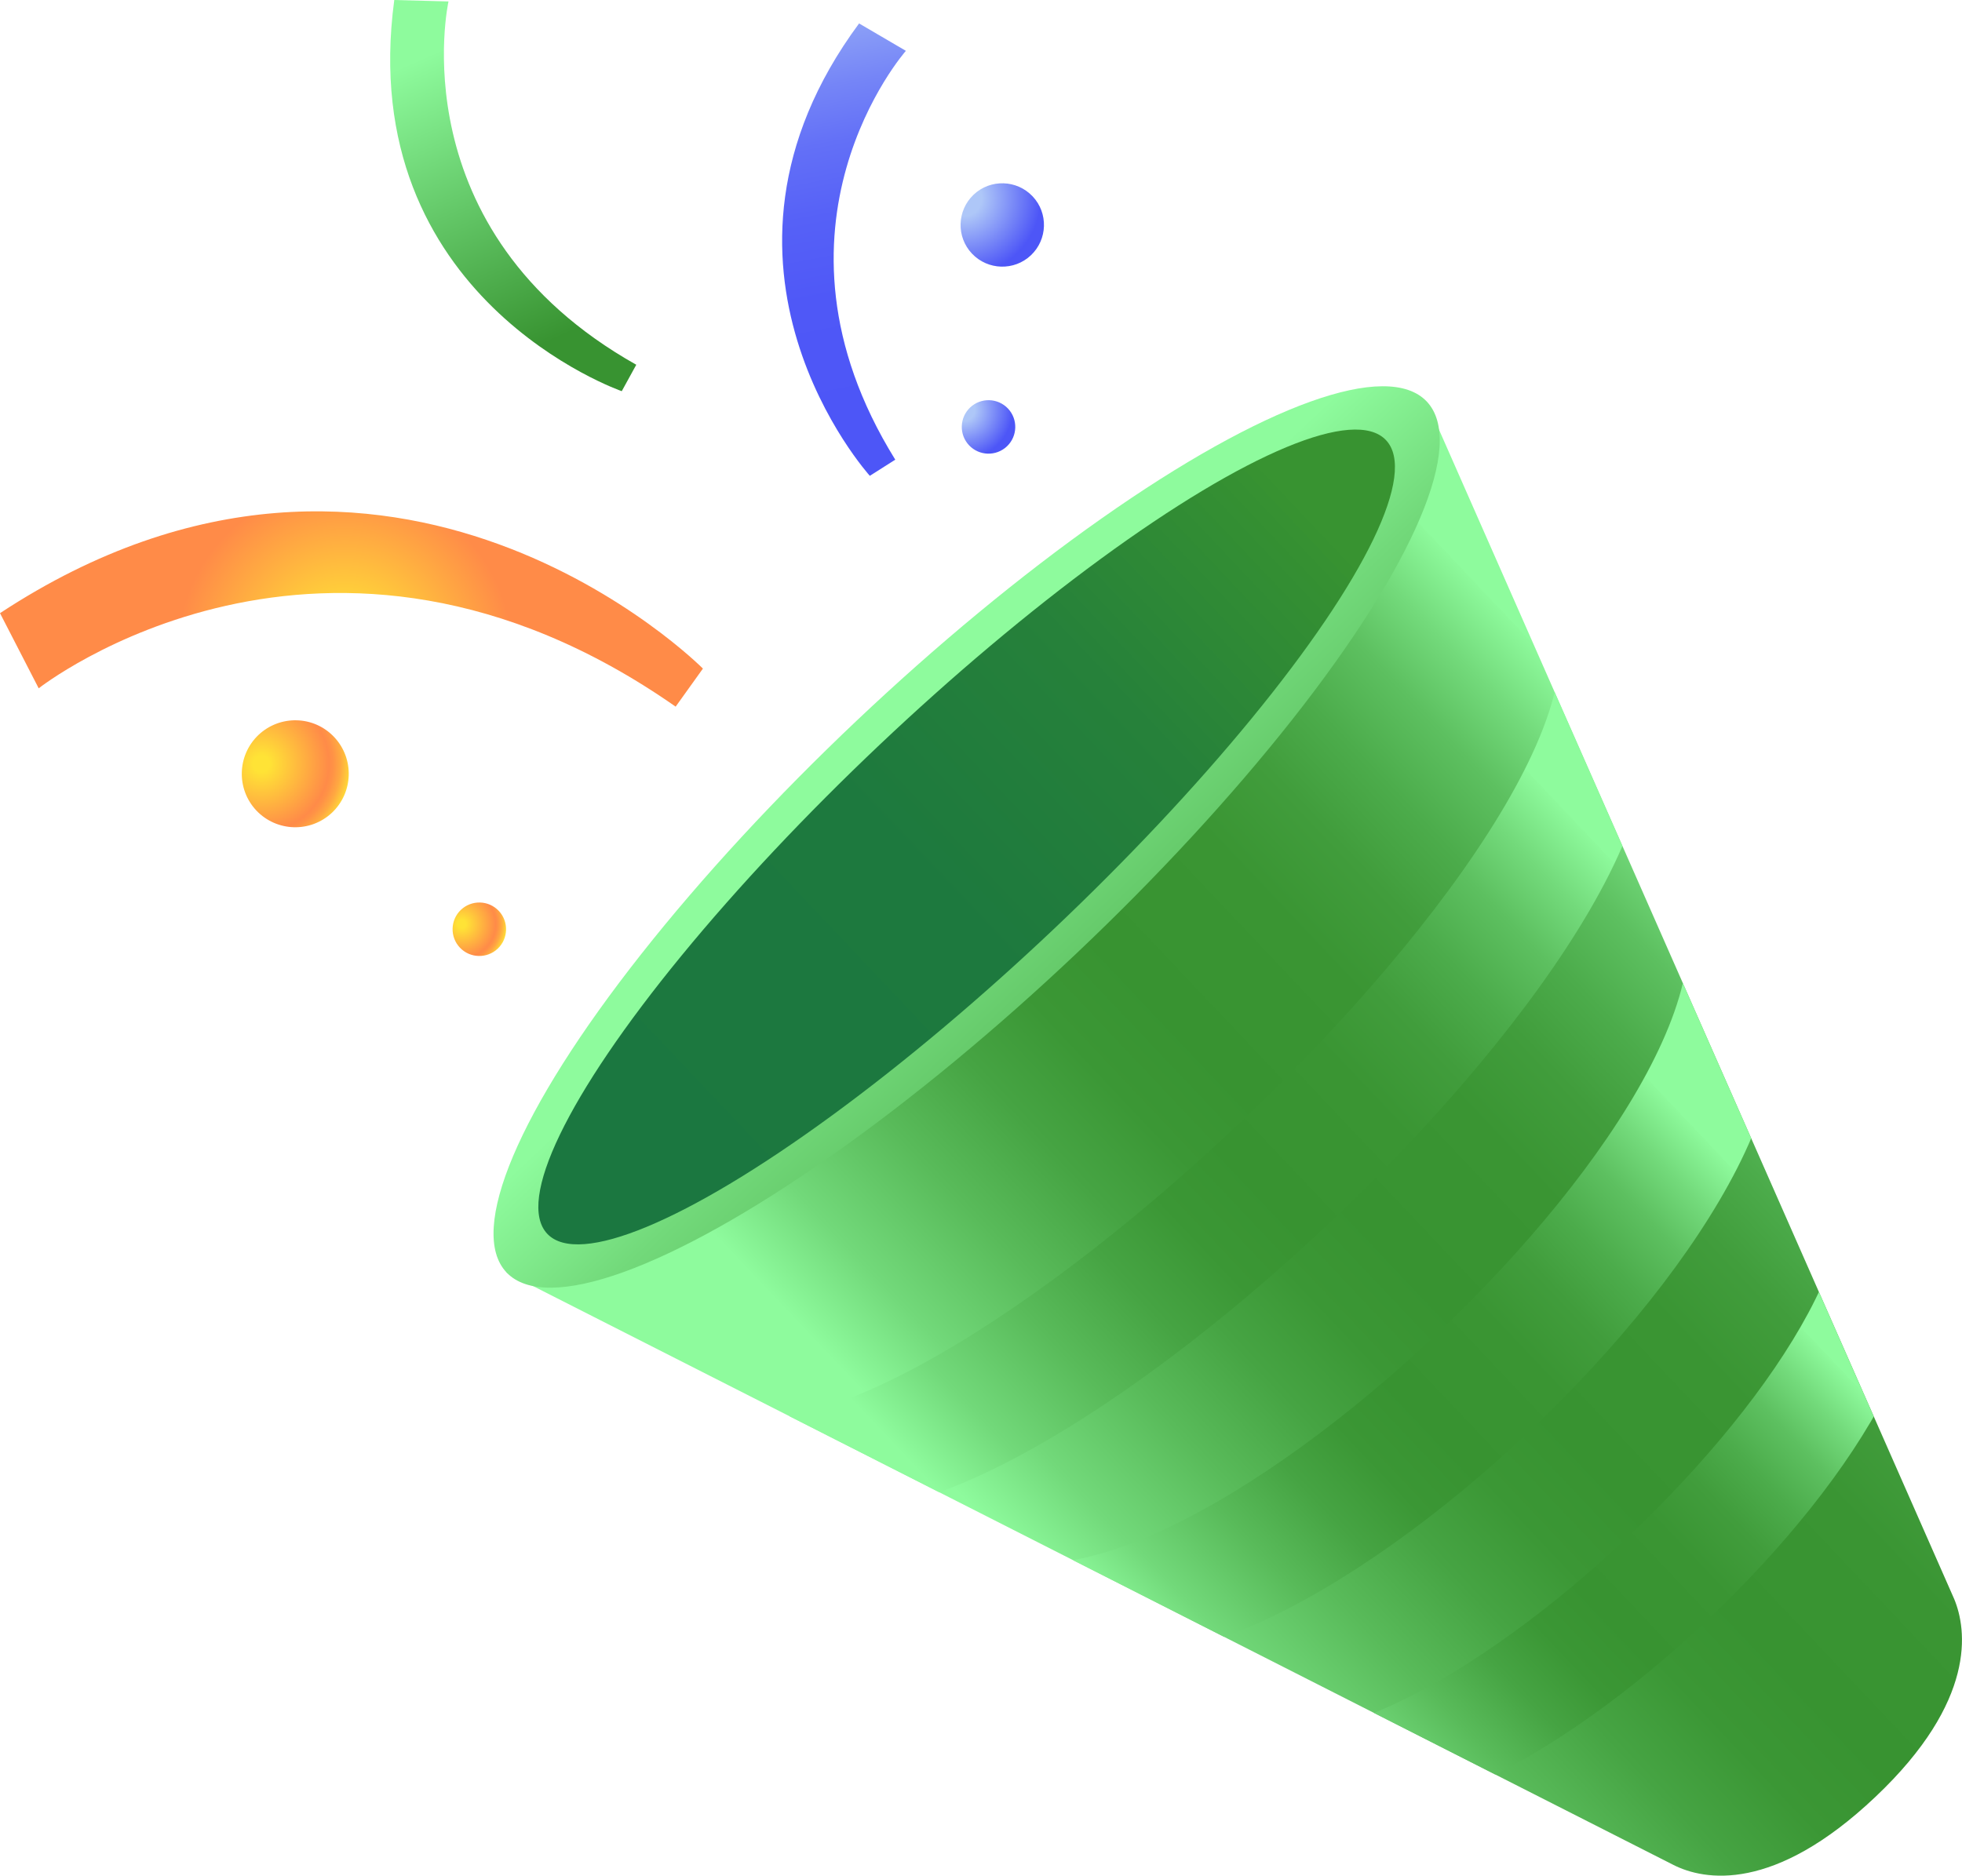 <?xml version="1.0" encoding="UTF-8"?> <svg xmlns="http://www.w3.org/2000/svg" xmlns:xlink="http://www.w3.org/1999/xlink" viewBox="0 0 203.33 194.43"><defs><style> .cls-1 { fill: url(#Gradiente_sem_nome_96); } .cls-2 { fill: url(#Gradiente_sem_nome_31-3); } .cls-2, .cls-3, .cls-4 { mix-blend-mode: screen; } .cls-5 { fill: url(#Gradiente_sem_nome_84-2); } .cls-6 { fill: url(#Gradiente_sem_nome_43-2); } .cls-7 { isolation: isolate; } .cls-8 { fill: url(#Gradiente_sem_nome_38); } .cls-9 { fill: url(#Gradiente_sem_nome_32); } .cls-10 { fill: url(#Gradiente_sem_nome_31); } .cls-11 { fill: url(#Gradiente_sem_nome_43); } .cls-12 { fill: url(#Gradiente_sem_nome_45); } .cls-13 { clip-path: url(#clippath); } .cls-14 { fill: url(#Gradiente_sem_nome_84); } .cls-3 { fill: url(#Gradiente_sem_nome_31-2); } .cls-15 { fill: url(#Gradiente_sem_nome_41); } .cls-4 { fill: url(#Gradiente_sem_nome_31-4); } </style><linearGradient id="Gradiente_sem_nome_31" data-name="Gradiente sem nome 31" x1="1076.95" y1="-1845.4" x2="1208.28" y2="-1845.4" gradientTransform="translate(586.01 2262.16) rotate(-43.43)" gradientUnits="userSpaceOnUse"><stop offset=".14" stop-color="#8efb9d"></stop><stop offset=".21" stop-color="#72d97a"></stop><stop offset=".3" stop-color="#59bb5a"></stop><stop offset=".38" stop-color="#46a443"></stop><stop offset=".45" stop-color="#3b9735"></stop><stop offset=".52" stop-color="#389331"></stop><stop offset=".64" stop-color="#3a9533"></stop><stop offset=".71" stop-color="#419d3c"></stop><stop offset=".77" stop-color="#4cac4b"></stop><stop offset=".83" stop-color="#5dc060"></stop><stop offset=".88" stop-color="#73da7b"></stop><stop offset=".93" stop-color="#8df99b"></stop><stop offset=".93" stop-color="#8efb9d"></stop></linearGradient><clipPath id="clippath"><path class="cls-10" d="m52.48,131.91l120.93,61.4c3.2,1.63,10.42,2.93,20.94-7.04,10.53-9.96,9.48-17.37,8.17-20.52l-54.67-124.12-95.38,90.28Z"></path></clipPath><linearGradient id="Gradiente_sem_nome_31-2" data-name="Gradiente sem nome 31" x1="3279.7" y1="-1224.66" x2="3344.12" y2="-1224.66" gradientTransform="translate(-3162.22 5705.03) rotate(-43.43) scale(1.88 1.47)" xlink:href="#Gradiente_sem_nome_31"></linearGradient><linearGradient id="Gradiente_sem_nome_31-3" data-name="Gradiente sem nome 31" x1="2759.82" y1="-1204.47" x2="2824.24" y2="-1204.47" gradientTransform="translate(-1785.88 4402.47) rotate(-43.43) scale(1.55 1.47)" xlink:href="#Gradiente_sem_nome_31"></linearGradient><linearGradient id="Gradiente_sem_nome_31-4" data-name="Gradiente sem nome 31" x1="2764.45" y1="-1184.57" x2="2819.62" y2="-1184.57" gradientTransform="translate(-1785.88 4402.47) rotate(-43.43) scale(1.55 1.47)" xlink:href="#Gradiente_sem_nome_31"></linearGradient><linearGradient id="Gradiente_sem_nome_32" data-name="Gradiente sem nome 32" x1="1142.62" y1="-1937.29" x2="1142.62" y2="-1820.39" gradientTransform="translate(-1042.42 2000.62)" gradientUnits="userSpaceOnUse"><stop offset=".14" stop-color="#8efb9d"></stop><stop offset=".27" stop-color="#72d97a"></stop><stop offset=".42" stop-color="#59bb5a"></stop><stop offset=".56" stop-color="#46a443"></stop><stop offset=".69" stop-color="#3b9735"></stop><stop offset=".81" stop-color="#389331"></stop></linearGradient><linearGradient id="Gradiente_sem_nome_38" data-name="Gradiente sem nome 38" x1="1697.59" y1="-1913.85" x2="1801.59" y2="-1913.85" gradientTransform="translate(-1913.26 2000.59) scale(1.15 1)" gradientUnits="userSpaceOnUse"><stop offset=".11" stop-color="#1b7740"></stop><stop offset=".46" stop-color="#1d793e"></stop><stop offset=".69" stop-color="#26813a"></stop><stop offset=".89" stop-color="#359032"></stop><stop offset=".92" stop-color="#389331"></stop></linearGradient><radialGradient id="Gradiente_sem_nome_96" data-name="Gradiente sem nome 96" cx="1109.08" cy="-1972.04" fx="1109.08" fy="-1972.04" r="26.66" gradientTransform="translate(586.01 2262.16) rotate(-43.43)" gradientUnits="userSpaceOnUse"><stop offset=".1" stop-color="#ffe336"></stop><stop offset=".65" stop-color="#ff8b48"></stop></radialGradient><linearGradient id="Gradiente_sem_nome_41" data-name="Gradiente sem nome 41" x1="1166.03" y1="-1949.35" x2="1192.44" y2="-1990.49" gradientTransform="translate(586.01 2262.16) rotate(-43.43)" gradientUnits="userSpaceOnUse"><stop offset=".05" stop-color="#4d56f7"></stop><stop offset=".31" stop-color="#4f58f7"></stop><stop offset=".48" stop-color="#5661f7"></stop><stop offset=".63" stop-color="#6370f7"></stop><stop offset=".75" stop-color="#7585f7"></stop><stop offset=".87" stop-color="#8ca0f7"></stop><stop offset=".98" stop-color="#a9c1f7"></stop><stop offset="1" stop-color="#aec7f8"></stop></linearGradient><linearGradient id="Gradiente_sem_nome_45" data-name="Gradiente sem nome 45" x1="1159.54" y1="-2016.54" x2="1145.76" y2="-1977.62" gradientTransform="translate(586.01 2262.16) rotate(-43.43)" gradientUnits="userSpaceOnUse"><stop offset=".14" stop-color="#8efb9d"></stop><stop offset=".92" stop-color="#389331"></stop></linearGradient><radialGradient id="Gradiente_sem_nome_84" data-name="Gradiente sem nome 84" cx="1094.82" cy="-1969.55" fx="1094.82" fy="-1969.55" r="10.78" gradientTransform="translate(586.01 2262.16) rotate(-43.43)" gradientUnits="userSpaceOnUse"><stop offset=".08" stop-color="#ffe336"></stop><stop offset=".65" stop-color="#ff8b48"></stop><stop offset=".69" stop-color="#ff9246"></stop><stop offset=".76" stop-color="#ffa841"></stop><stop offset=".83" stop-color="#ffcb3a"></stop><stop offset=".87" stop-color="#ffe336"></stop></radialGradient><radialGradient id="Gradiente_sem_nome_84-2" data-name="Gradiente sem nome 84" cx="1098.48" cy="-1943.21" fx="1098.48" fy="-1943.21" r="5.39" xlink:href="#Gradiente_sem_nome_84"></radialGradient><radialGradient id="Gradiente_sem_nome_43" data-name="Gradiente sem nome 43" cx="1172.9" cy="-1946.21" fx="1172.9" fy="-1946.21" r="6.64" gradientTransform="translate(586.01 2262.16) rotate(-43.43)" gradientUnits="userSpaceOnUse"><stop offset=".18" stop-color="#aec7f8"></stop><stop offset=".77" stop-color="#4d56f7"></stop></radialGradient><radialGradient id="Gradiente_sem_nome_43-2" data-name="Gradiente sem nome 43" cx="1187.99" cy="-1962.1" fx="1187.99" fy="-1962.1" r="10.36" xlink:href="#Gradiente_sem_nome_43"></radialGradient></defs><g class="cls-7"><g id="_Слой_2" data-name="Слой 2"><g id="POST_1" data-name="POST 1"><g><g><g><path class="cls-10" d="m52.48,131.91l120.93,61.4c3.2,1.63,10.42,2.93,20.94-7.04,10.53-9.96,9.48-17.37,8.17-20.52l-54.67-124.12-95.38,90.28Z"></path><g class="cls-13"><path class="cls-3" d="m168.18,70.45c18.33,19.37-69.69,102.69-88.02,83.32l-8.7-9.19c17.17,18.14,105.19-65.18,88.02-83.32l8.7,9.19Z"></path><path class="cls-2" d="m181.07,99.46c18.33,19.37-54.33,88.15-72.66,68.78l-8.7-9.19c17.17,18.14,89.83-50.64,72.66-68.78l8.7,9.19Z"></path><path class="cls-4" d="m196.32,126.01c15.7,16.59-46.54,75.5-62.24,58.91l-7.45-7.87c14.71,15.54,76.94-43.38,62.24-58.91l7.45,7.87Z"></path></g></g><ellipse class="cls-9" cx="100.17" cy="86.77" rx="65.66" ry="16.59" transform="translate(-32.22 92.61) rotate(-43.43)"></ellipse><ellipse class="cls-8" cx="100.17" cy="86.77" rx="59.84" ry="13.14" transform="translate(-32.22 92.61) rotate(-43.43)"></ellipse></g><g><path class="cls-1" d="m72.84,69.3S40.66,36.83,0,63.56l4.01,7.79s29.74-23.45,66.01,1.9l2.83-3.95Z"></path><path class="cls-15" d="m90.14,49.32s-19.68-21.77-1.11-46.89l4.85,2.84s-16.08,18.24-1.1,42.38l-2.63,1.67Z"></path><path class="cls-12" d="m64.44,40.55S36.7,30.95,40.86,0l5.62.15s-5.3,23.73,19.46,37.66l-1.5,2.73Z"></path><path class="cls-14" d="m26.57,84.02c2.11,2.22,5.61,2.32,7.84.22,2.22-2.11,2.32-5.61.22-7.84s-5.61-2.32-7.84-.22c-2.22,2.11-2.32,5.61-.22,7.84Z"></path><path class="cls-5" d="m47.66,98.23c1.05,1.11,2.81,1.16,3.92.11,1.11-1.05,1.16-2.81.11-3.92-1.05-1.11-2.81-1.16-3.92-.11-1.11,1.05-1.16,2.81-.11,3.92Z"></path><path class="cls-11" d="m100.43,46.16c1.05,1.11,2.81,1.16,3.92.11,1.11-1.05,1.16-2.81.11-3.92-1.05-1.11-2.81-1.16-3.92-.11-1.11,1.05-1.16,2.81-.11,3.92Z"></path><path class="cls-6" d="m100.73,26.29c1.64,1.73,4.38,1.81,6.11.17,1.73-1.64,1.81-4.38.17-6.11-1.64-1.73-4.38-1.81-6.11-.17-1.73,1.64-1.81,4.38-.17,6.11Z"></path></g></g></g></g></g></svg> 